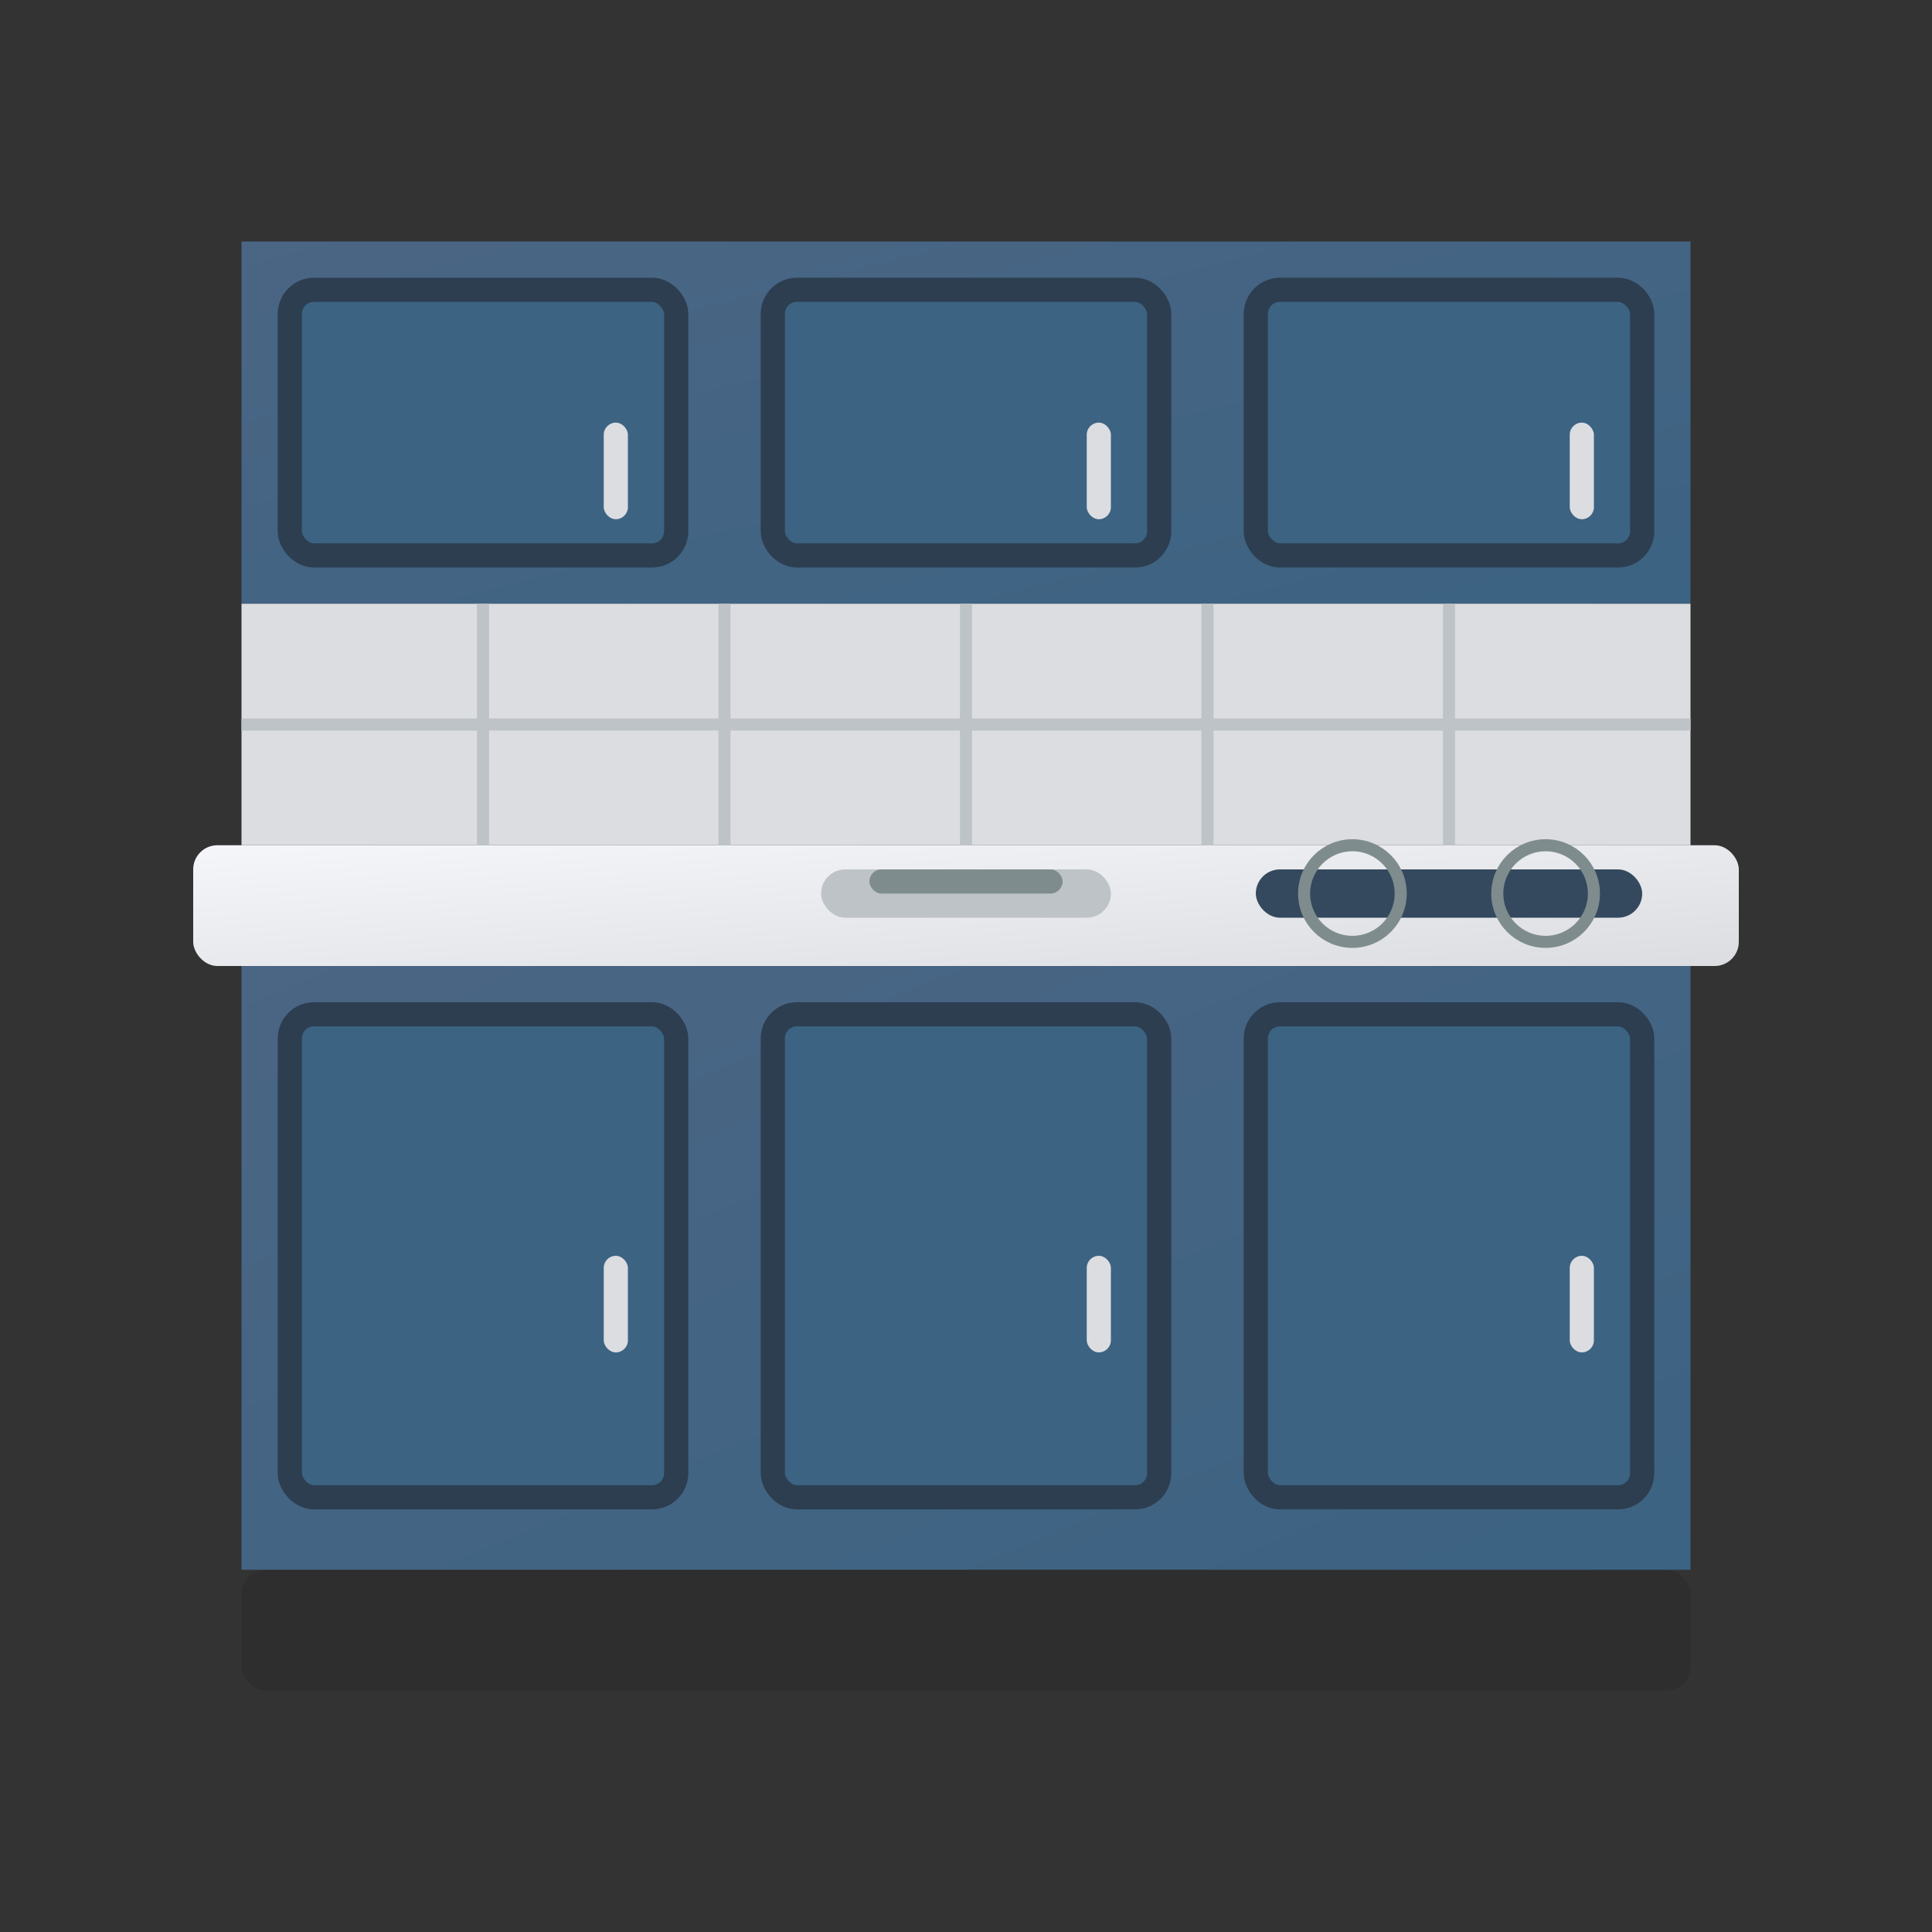 <svg xmlns="http://www.w3.org/2000/svg" width="80" height="80" viewBox="0 0 80 80">
  <rect x="0" y="0" width="80" height="80" fill="#333333" stroke="none"/>
  <defs>
    <!-- Gradients -->
    <linearGradient id="counter-gradient" x1="0%" y1="0%" x2="100%" y2="100%">
      <stop offset="0%" stop-color="#f5f6fa" />
      <stop offset="100%" stop-color="#dcdde1" />
    </linearGradient>
    <linearGradient id="cabinet-gradient" x1="0%" y1="0%" x2="100%" y2="100%">
      <stop offset="0%" stop-color="#4b6584" />
      <stop offset="100%" stop-color="#3c6382" />
    </linearGradient>
  </defs>
  
  <!-- Lower cabinets -->
  <rect x="10" y="40" width="60" height="25" fill="url(#cabinet-gradient)" />
  
  <!-- Cabinet doors -->
  <rect x="12" y="42" width="16" height="20" rx="1" fill="#3c6382" stroke="#2c3e50" stroke-width="1" />
  <rect x="32" y="42" width="16" height="20" rx="1" fill="#3c6382" stroke="#2c3e50" stroke-width="1" />
  <rect x="52" y="42" width="16" height="20" rx="1" fill="#3c6382" stroke="#2c3e50" stroke-width="1" />
  
  <!-- Cabinet handles -->
  <rect x="25" y="52" width="1" height="4" rx="0.5" fill="#dcdde1" />
  <rect x="45" y="52" width="1" height="4" rx="0.5" fill="#dcdde1" />
  <rect x="65" y="52" width="1" height="4" rx="0.5" fill="#dcdde1" />
  
  <!-- Countertop -->
  <rect x="8" y="35" width="64" height="5" rx="1" fill="url(#counter-gradient)" />
  
  <!-- Sink -->
  <rect x="34" y="36" width="12" height="2" rx="1" fill="#bdc3c7" />
  <rect x="36" y="36" width="8" height="1" rx="0.5" fill="#7f8c8d" />
  
  <!-- Faucet -->
  <path d="M40 34 L40 32 L43 32 L43 34" stroke="#7f8c8d" stroke-width="1" fill="none" />
  <rect x="39.5" y="31" width="4" height="1" rx="0.5" fill="#7f8c8d" />
  
  <!-- Upper cabinets -->
  <rect x="10" y="10" width="60" height="15" fill="url(#cabinet-gradient)" />
  
  <!-- Upper cabinet doors -->
  <rect x="12" y="12" width="16" height="11" rx="1" fill="#3c6382" stroke="#2c3e50" stroke-width="1" />
  <rect x="32" y="12" width="16" height="11" rx="1" fill="#3c6382" stroke="#2c3e50" stroke-width="1" />
  <rect x="52" y="12" width="16" height="11" rx="1" fill="#3c6382" stroke="#2c3e50" stroke-width="1" />
  
  <!-- Upper cabinet handles -->
  <rect x="25" y="17.5" width="1" height="4" rx="0.5" fill="#dcdde1" />
  <rect x="45" y="17.5" width="1" height="4" rx="0.5" fill="#dcdde1" />
  <rect x="65" y="17.5" width="1" height="4" rx="0.5" fill="#dcdde1" />
  
  <!-- Backsplash -->
  <rect x="10" y="25" width="60" height="10" fill="#dcdde1" />
  <line x1="10" y1="30" x2="70" y2="30" stroke="#bdc3c7" stroke-width="0.5" />
  <line x1="20" y1="25" x2="20" y2="35" stroke="#bdc3c7" stroke-width="0.5" />
  <line x1="30" y1="25" x2="30" y2="35" stroke="#bdc3c7" stroke-width="0.5" />
  <line x1="40" y1="25" x2="40" y2="35" stroke="#bdc3c7" stroke-width="0.5" />
  <line x1="50" y1="25" x2="50" y2="35" stroke="#bdc3c7" stroke-width="0.5" />
  <line x1="60" y1="25" x2="60" y2="35" stroke="#bdc3c7" stroke-width="0.5" />
  
  <!-- Stovetop -->
  <rect x="52" y="36" width="16" height="2" rx="1" fill="#34495e" />
  <circle cx="56" cy="37" r="2" stroke="#7f8c8d" stroke-width="0.5" fill="none" />
  <circle cx="64" cy="37" r="2" stroke="#7f8c8d" stroke-width="0.5" fill="none" />
  
  <!-- Shadow -->
  <rect x="10" y="65" width="60" height="5" rx="1" fill="rgba(0,0,0,0.1)" />
</svg>
